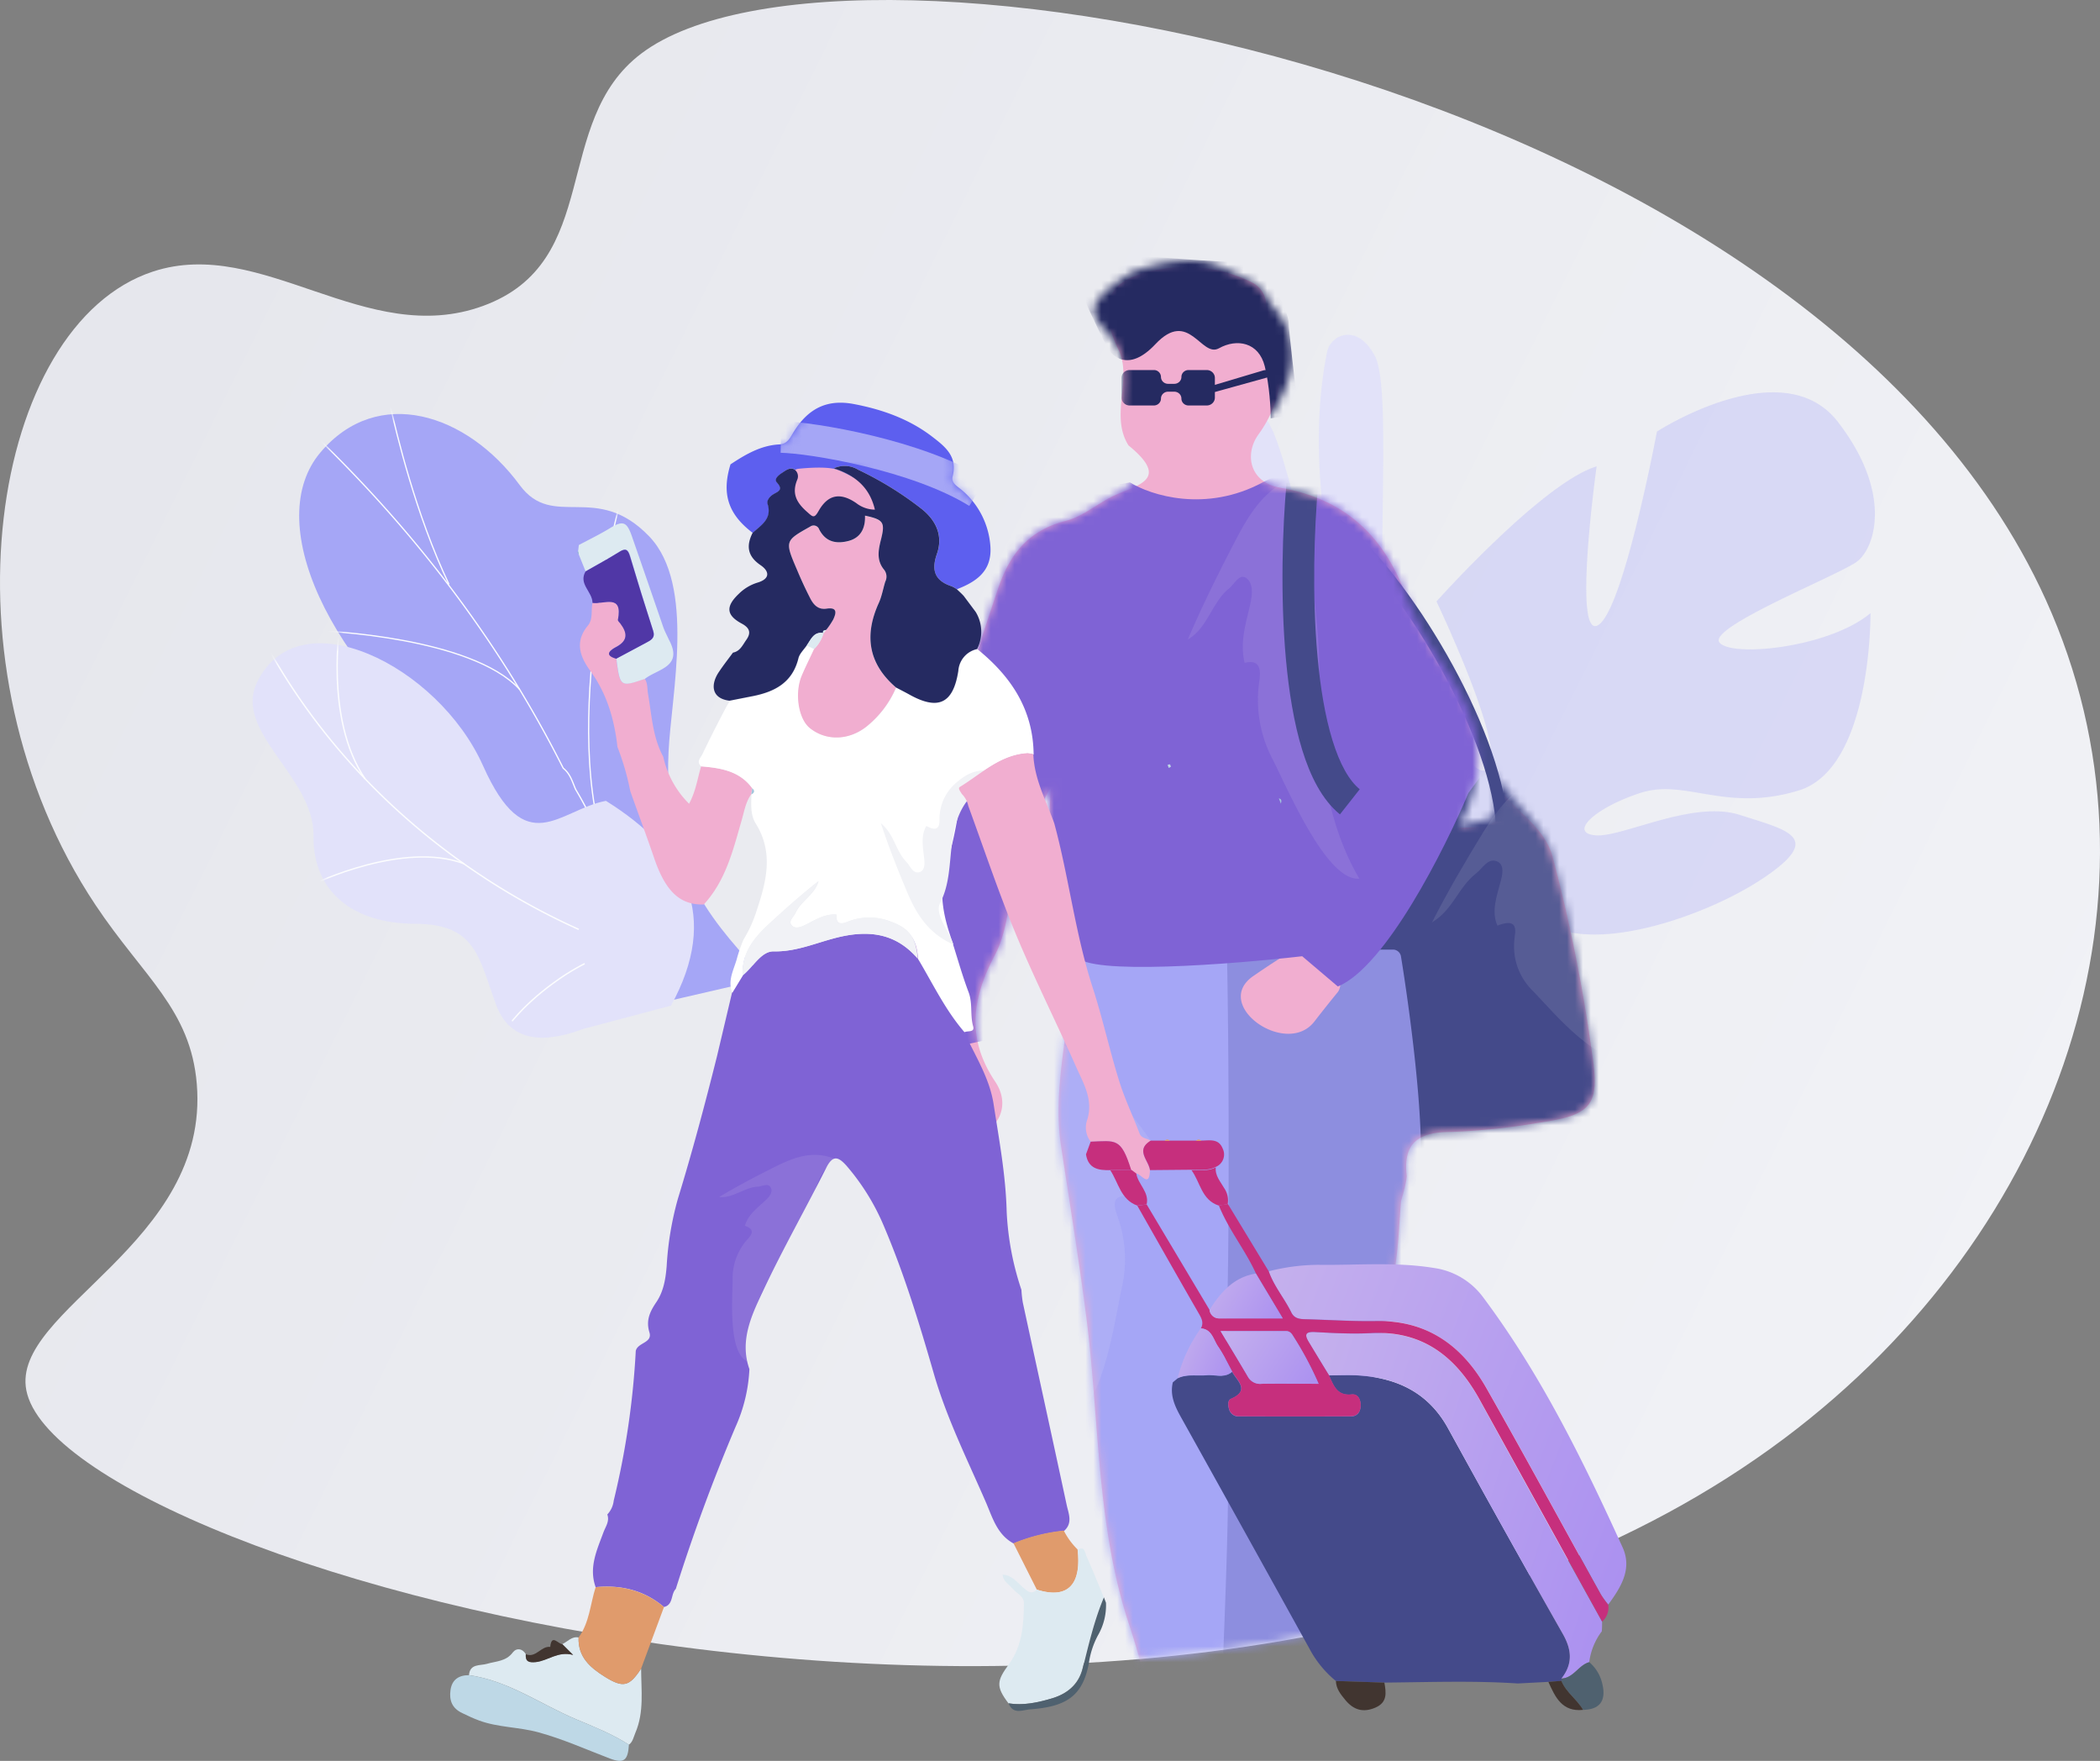 <svg width="266" height="223" fill="none" xmlns="http://www.w3.org/2000/svg"><rect width="100%" height="100%" fill="#808080" stroke="none"/><path d="M81.223 6.786c-11.462 8.675-4.79 26.383-20.026 31.951-14.83 5.421-27.965-8.869-41.796-4.355-20.52 6.697-27.548 49.86-7.298 80.235 6.09 9.131 12.04 13.205 12.824 22.655 1.678 20.29-23.536 28.576-21.596 38.771 4.368 22.956 147.689 62.377 222.696 6.108 35.034-26.28 49.787-69.399 33.115-106.175C229.016 9.524 106.943-12.676 81.223 6.786Z" fill="url(#a)"/><path d="M71.956 123.439c-.282 1.636-.972 3.976-1.665 6.649l26.558-6.137c-5.8-6.571-12.903-13.079-12.168-28.694.344-7.328 3.449-21.184-2.445-27.325-6.715-6.997-12.161-.728-16.415-6.512-6.652-9.04-17.972-12.724-25.237-4.119-7.17 8.494.189 26.47 19.892 41.601 12.91 12.455 12.952 15.995 11.48 24.537Z" fill="#A5A6F6"/><mask id="b" style="mask-type:luminance" maskUnits="userSpaceOnUse" x="37" y="52" width="60" height="79"><path d="M71.958 123.438c-.282 1.636-.972 3.976-1.665 6.649l26.558-6.137c-5.8-6.571-12.903-13.079-12.168-28.695.344-7.327 3.449-21.183-2.445-27.324-6.715-6.997-12.161-.728-16.415-6.512-6.652-9.04-17.972-12.724-25.237-4.119-7.17 8.494.189 26.47 19.892 41.601 12.91 12.455 12.952 15.995 11.48 24.537Z" fill="#fff"/></mask><g style="mix-blend-mode:soft-light" fill="#FCFDFE" mask="url(#b)"><path d="M83.662 125.375c-1.106-3.377-2.321-6.506-3.608-9.818l-.428-1.105c-.718-1.557-1.383-3.112-2.028-4.615-1.45-3.396-2.825-6.602-4.75-9.824-.09-.197-.167-.392-.248-.6-.293-.737-.595-1.5-1.308-2.066l-.022-.026c-8.835-17.566-21.436-33.607-37.453-47.678l.105-.12c16.028 14.08 28.638 30.134 37.483 47.71.737.59 1.06 1.404 1.343 2.122.081.205.158.399.242.584 1.926 3.223 3.3 6.435 4.755 9.835a176.463 176.463 0 0 0 2.028 4.615l.43 1.109c1.287 3.314 2.503 6.445 3.611 9.826l-.152.051Z"/><path d="M77.19 109.268c-3.522-8.562-2.971-20.575-1.89-29.146 1.172-9.281 3.202-16.636 3.223-16.707l.152.043c-.02.073-2.048 7.418-3.218 16.689-1.08 8.55-1.629 20.533 1.88 29.063l-.146.058ZM56.797 74.033c-4.244-8.878-6.645-19.177-7.433-22.56-.152-.647-.251-1.075-.285-1.155l.146-.062c.037.087.117.424.292 1.18.788 3.38 3.186 13.664 7.422 22.527l-.142.07ZM65.78 87.376c-6.149-6.68-24.98-7.395-25.168-7.402l.005-.158c.19.006 19.086.725 25.282 7.45l-.119.11Z"/></g><path d="M61.177 96.957c5.449 12.198 9.606 5.605 15.574 4.462 10.224 6.389 14.472 14.581 8.247 25.933l-11.132 2.953c-3.957 1.496-9.023 2.276-11.004-3.006-2.241-5.976-2.468-10.289-10.305-10.312-7.836-.022-12.938-4.041-12.849-11.158.093-7.49-10.156-13.1-7.16-19.386 5.222-10.955 22.954-2.188 28.629 10.514Z" fill="#E2E2FA"/><mask id="c" style="mask-type:luminance" maskUnits="userSpaceOnUse" x="31" y="81" width="57" height="51"><path d="M61.177 96.957c5.449 12.198 9.606 5.605 15.574 4.462 10.224 6.389 14.472 14.581 8.247 25.933l-11.132 2.953c-3.957 1.496-9.023 2.276-11.004-3.006-2.241-5.976-2.468-10.289-10.305-10.312-7.836-.022-12.938-4.041-12.849-11.158.093-7.49-10.156-13.1-7.16-19.386 5.222-10.955 22.954-2.188 28.629 10.514Z" fill="#fff"/></mask><g style="mix-blend-mode:soft-light" fill="#FCFDFE" mask="url(#c)"><path d="M73.265 117.776A87.46 87.46 0 0 1 55.19 106.84c-5.607-4.398-10.61-9.432-14.866-14.962a80.041 80.041 0 0 1-6.555-9.965l.15-.083a79.829 79.829 0 0 0 6.541 9.942c4.248 5.52 9.24 10.543 14.837 14.933a87.293 87.293 0 0 0 18.039 10.914l-.07.157ZM64.927 129.374l-.134-.11c1.514-1.83 3.47-3.592 5.815-5.239a28.856 28.856 0 0 1 3.408-2.065l.079.154a28.671 28.671 0 0 0-3.388 2.052c-2.332 1.638-4.274 3.391-5.78 5.208Z"/><path d="M58.739 109.458c-7.661-2.896-18.947 2.55-19.06 2.606l-.075-.155c.114-.055 11.464-5.534 19.195-2.612l-.06.161ZM46.175 98.688c-5.226-7.645-3.155-19.986-3.133-20.11l.17.03c-.022.124-2.08 12.396 3.106 19.983l-.142.097Z"/></g><path opacity=".3" d="M232.789 53.415c-7.02-9.065-22.913 1.242-22.913 1.242s-4.247 22.696-7.472 24.527c-3.225 1.83-.164-20.125-.164-20.125-6.859 2.085-20.288 17.109-20.288 17.109s9.752 20.403 6.172 21.383c-3.579.98-7.706-18.502-7.706-18.502-5.58 4.55-8.428 14.449-8.428 14.449-2.388 15.197 20.512 24.68 19.503 34.821 0 0-.37 1.948-.309 4.974l1.739-.718a15.542 15.542 0 0 1-.09-1.546v-.021c.009-.317.019-.771.038-1.326.099-1.259.137-2.176.133-2.825.231-3.923 1.662-10.874 1.904-10.652 5.637 5.149 20.965.063 28.553-5.071 7.588-5.134 2.993-5.973-3.055-7.925-6.047-1.952-14.991 2.911-18.366 2.573-3.376-.339.035-3.505 5.74-5.364s10.773 2.527 20.061-.311c9.289-2.839 9.088-22.458 9.088-22.458-5.368 4.463-17.844 5.629-19.156 3.678-1.313-1.95 15.151-8.504 17.436-10.196 2.286-1.692 4.596-8.652-2.42-17.716Z" fill="#A5A6F6"/><path opacity=".85" d="M172.385 91.014s-14.867-18.035-16.677-36.168c-.234-2.406 2.694-3.777 4.413-2.063.033.023.057.059.086.087 2.886 2.97 6.328 24.625 12.178 38.144Z" fill="#E1E1FA"/><path opacity=".85" d="M176.191 96.646S163.4 68.07 168.08 44.63c.285-1.429 1.644-2.436 3.085-2.2.939.154 1.993.827 2.958 2.584 2.575 4.689-.578 32.808 2.068 51.632Z" fill="#E1E1FA"/><mask id="e" style="mask-type:alpha" maskUnits="userSpaceOnUse" x="0" y="0" width="266" height="211"><path d="M81.223 6.786c-11.462 8.675-4.79 26.383-20.026 31.951-14.83 5.421-27.965-8.869-41.796-4.355-20.52 6.697-27.548 49.86-7.298 80.235 6.09 9.131 12.04 13.205 12.824 22.655 1.678 20.29-23.536 28.576-21.596 38.771 4.368 22.956 147.689 62.377 222.696 6.108 35.034-26.28 49.787-69.399 33.115-106.175C229.016 9.524 106.943-12.676 81.223 6.786Z" fill="url(#d)"/></mask><g mask="url(#e)"><path d="M177.224 155.401c-.518 9.127-3.273 17.903-4.235 26.957-1.244 11.603-2.207 23.236-3.376 34.839a88.754 88.754 0 0 1-1.585 11.384 18.467 18.467 0 0 0-.178 10.256c.904 2.827.608 6.021-2.221 7.208a11.63 11.63 0 0 1-10.143-.293c-2.68-1.553-1.866-4.703-.8-6.945 1.585-3.34-.785-6.021-.725-8.981a35.025 35.025 0 0 1-3.377 2.931 8.017 8.017 0 0 1-8.884-.147c-2.281-1.465-1.6-4.776-.178-6.417 5.731-6.607 3.746-13.581 1.481-20.511-4.176-12.673-3.732-25.932-5.405-38.927-.933-7.223-2.103-14.416-3.199-21.624-1.095-7.209.992-14.182 1.274-21.288a9.809 9.809 0 0 0-.252-4.82c-2.769-5.86-2.651-11.97-2.34-19.266a41.91 41.91 0 0 0-4.442 11.076c-.903 3.341-1.022 7.047-2.577 10.036-2.961 5.567-3.687 10.622 0 16.116 1.955 2.93.504 5.86-2.384 7.047-3.583 1.465-5.567-1.729-5.79-4.146-.577-7.648-2.458-14.9-1.777-22.694 1.333-14.724 5.553-28.51 10.218-42.37 1.481-4.527 3.835-7.633 8.692-8.864 2.073-.542 3.865-2.066 5.82-3.062 2.961-1.465 7.643-1.981 2.102-6.49-2.413-3.853.563-8.366-1.288-12.175-1.851-3.81-2.162-7.398 1.644-9.083a18.763 18.763 0 0 1 15.06.512c.605.253 1.12.677 1.481 1.22.362.542.552 1.178.547 1.828 2.18 5.233 2.962 10.885-.977 16.306-1.821 2.52-1.125 6.08 2.754 6.754 8.485 1.465 13.416 6.417 16.141 14.255a38.038 38.038 0 0 0 4.442 8.131c4.443 6.74 5.242 13.464-.607 21.068 3.998-1.319 10.366 1.714 6.841-6.622 2.37 3.956 6.516 5.67 7.686 9.918a208.467 208.467 0 0 1 5.034 25.17c.963 6.359-.177 7.546-6.782 8.498a84.585 84.585 0 0 1-11.002 1.157c-4.028 0-6.249 1.187-5.731 5.597-.062 1.083-.725 3.15-.725 3.15l-.237 3.311c2.562 0-2.562 0 0 0Z" fill="#F1AED0"/><path fill-rule="evenodd" clip-rule="evenodd" d="M183.284 82.941c-4.038-7.096-9.06-13.62-13.476-17.169l-.952 1.185c4.206 3.38 9.115 9.72 13.107 16.736 3.995 7.02 6.997 14.583 7.489 20.374l1.515-.129c-.521-6.114-3.647-13.905-7.683-20.997Z" fill="#444A8A"/><mask id="f" style="mask-type:alpha" maskUnits="userSpaceOnUse" x="115" y="33" width="87" height="215"><path d="M177.224 155.376c-.518 9.13-3.273 17.908-4.235 26.964-1.244 11.607-2.207 23.243-3.376 34.849a88.977 88.977 0 0 1-1.585 11.387 18.478 18.478 0 0 0-.178 10.259c.904 2.828.608 6.023-2.221 7.21a11.632 11.632 0 0 1-10.143-.293c-2.68-1.554-1.866-4.705-.8-6.947 1.585-3.341-.785-6.023-.725-8.983a35.025 35.025 0 0 1-3.377 2.931 8.017 8.017 0 0 1-8.884-.147c-2.281-1.465-1.6-4.777-.178-6.418 5.731-6.61 3.746-13.585 1.481-20.517-4.176-12.677-3.732-25.939-5.405-38.938-.933-7.225-2.103-14.42-3.199-21.63-1.095-7.21.992-14.186 1.274-21.294a9.813 9.813 0 0 0-.252-4.821c-2.769-5.862-2.651-11.973-2.34-19.271a41.908 41.908 0 0 0-4.442 11.079c-.903 3.341-1.022 7.049-2.577 10.039-2.961 5.568-3.687 10.624 0 16.12 1.955 2.931.504 5.862-2.384 7.049-3.583 1.465-5.567-1.73-5.79-4.148-.577-7.649-2.458-14.904-1.777-22.7 1.333-14.728 5.553-28.518 10.218-42.381 1.481-4.529 3.835-7.636 8.692-8.867 2.073-.542 3.865-2.066 5.82-3.062 2.961-1.466 5.082-4.01 2.458-5.275-2.414-3.855.207-9.585-1.644-13.395-1.851-3.81-6.634-4.331 1.644-9.649 2.407-.96 5.408-1.607 8.001-1.519 2.594.088 4.724 1.473 7.059 2.594.605.253 1.12.677 1.481 1.22.362.542.939.843.934 1.493 5.252 5.525 2.575 11.224-1.364 16.646-1.821 2.521-1.126 6.082 2.754 6.756 8.485 1.466 13.416 6.419 16.141 14.26a38.05 38.05 0 0 0 4.442 8.133c4.443 6.74 6.34 12.203 2.096 20.549 3.998-1.319 5.78.264 4.244-7.08 2.369 3.957 6.41 6.652 7.58 10.902a208.562 208.562 0 0 1 5.034 25.176c.963 6.361-.177 7.548-6.782 8.5a84.586 84.586 0 0 1-11.002 1.158c-4.028 0-6.249 1.187-5.731 5.598-.062 1.083-.725 3.151-.725 3.151l-.237 3.312c2.562 0-2.562 0 0 0Z" fill="#F1AED0"/></mask><g mask="url(#f)"><path d="M177.073 146.343c8.277-1.195 22.746-3.289 26.365-3.832.456-.069.805-.438.852-.897l2.189-21.421a1.03 1.03 0 0 0-.155-.655L188.91 92.19a1.024 1.024 0 0 0-1.711-.026l-14.788 21.719c-.139.205-.2.453-.17.698l3.672 30.868c.068.572.59.976 1.16.894Z" fill="#444A8A"/><path d="M135.42 108.434h19.959c.587 0 1.059.463 1.046 1.032-.251 11.006-.461 50.692.548 52.255.915 1.416.293 3.324-.285 4.398-.14.26-.184.561-.121.848.229 1.053.421 3.031-.116 5.108-.612 2.37.72 31.953 1.512 47.437.029.577-.447 1.052-1.044 1.052h-13.895c-.527 0-.969-.363-1.034-.869-3.254-25.649-9.652-76.995-10.065-83.986-.4-6.765 1.398-19.926 2.468-26.434.081-.488.516-.841 1.027-.841Z" fill="#A5A6F6"/><path d="M176.428 120.258H156.47c-.587 0-1.059.469-1.046 1.044.25 11.126.461 51.245-.548 52.824-.915 1.432-.293 3.361.284 4.446.14.263.185.567.122.858-.23 1.065-.421 3.064.116 5.164.612 2.395-.721 32.301-1.512 47.954-.029.584.446 1.064 1.043 1.064h13.896c.527 0 .969-.367 1.033-.879 3.255-25.929 9.653-77.835 10.066-84.903.399-6.838-1.398-20.142-2.469-26.721a1.027 1.027 0 0 0-1.027-.851Z" fill="#8D8EDF"/><path opacity=".1" d="M142.584 151.48c-1.599-.018-1.625.993-1.023 2.58a16.17 16.17 0 0 1 .514 9.125c-.834 3.967-2.514 15.145-5.884 15.632 2.099-7.535 1.007-16.692-.854-23.561-1.073-4.056-1.828-11.134-2.026-15.628-.1-2.742-.393-5.451-1.859-7.639 3.696-.47 6.347 2.12 8.857 5.285 2.51 3.165 5.095 6.551 7.487 10.074-2.268-.71-3.419-3.573-5.465-4.647-.712-.366-1.468-1.494-2.068-.722-.6.773-.204 2.021.27 3.067.91 2.021 2.016 3.967 2.024 6.444l.027-.01Z" fill="#F1F2F6"/><path opacity=".1" d="M189.641 117.233c2.092-.822 2.472-.087 2.225 1.393-.383 2.663.489 5.166 2.443 7.016 2.451 2.514 8.475 9.941 13.063 8.599-5.329-4.518-7.027-11.849-6.932-17.875.022-3.546-1.406-9.167-2.682-12.594-.807-2.081-1.347-4.235-.172-6.595-5.01 1.52-7.603 4.777-9.815 8.388-2.212 3.612-4.447 7.425-6.381 11.243 2.733-1.672 3.264-4.374 5.583-6.203.81-.63 1.415-1.848 2.466-1.579 1.052.269.959 1.393.694 2.406-.503 1.956-1.289 3.957-.453 5.795l-.039.006Z" fill="#fff"/><path d="m169.525 123.697-2.883-3.999c-.278-.385-.784-.522-1.203-.299-1.154.612-3.376 1.925-6.684 4.204-5.317 3.664 4.168 10.338 7.722 5.778a176.835 176.835 0 0 1 2.953-3.713c.413-.5.474-1.445.095-1.971Z" fill="#F1AED0"/><path d="M146.157 46.863h-3.068c-.568 0-1.028.447-1.028.997v2.492c0 .55.46.997 1.028.997h3.068c.496 0 .899-.391.899-.873 0-.481.403-.872.9-.872h.79c.497 0 .9.39.9.872s.403.873.9.873h2.311c.568 0 1.028-.447 1.028-.997V47.86c0-.55-.46-.997-1.028-.997h-2.311c-.497 0-.9.39-.9.872s-.403.873-.9.873h-.79c-.497 0-.9-.39-.9-.873a.886.886 0 0 0-.899-.872Z" fill="#252A61"/><path d="M146.339 43.597c-3.428 3.651-5.629 1.521-6.301 0-1.093-2.198-3.277-6.746-3.277-7.355 0-.608 3.361-2.959 5.041-4.057 3.949.338 12.553 1.014 15.376 1.014 3.529 0 6.049 6.594 6.049 7.608 0 .811.841 8.115 1.261 11.665l-3.529.508c0-1.184-.151-4.16-.756-6.594-.757-3.043-3.529-3.55-5.798-2.282-2.268 1.268-3.781-5.072-8.066-.507Z" fill="#252A61"/><path d="M159.932 61.092c-7.221 3.881-14.208 1.617-16.799 0-5.515.936-16.748 3.064-17.55 4.085-.802 1.022-9.193 19.662-13.288 28.855l1.504 40.09 11.784-2.554 1.003-3.319 2.507-8.172 3.009-17.108v6.384c.835 2.894 2.858 9.294 4.262 11.746 1.404 2.451 19.64 1.021 28.582 0l4.513 3.83c6.017-2.451 13.539-17.364 16.547-24.513l3.761-5.107v-7.15c0-3.32-3.51-8.427-5.516-10.214-1.604-1.43-6.853-9.959-9.276-14.044-2.006-2.554-7.823-6.69-15.043-2.81Z" fill="#7F63D5"/><path opacity=".1" d="M157.624 83.95c1.865-.454 2.158.613 1.865 2.464a16.172 16.172 0 0 0 1.762 9.84c2.004 3.988 6.863 15.413 10.931 15.015-4.407-7.44-5.502-17.47-5.105-25.276.205-4.604-.746-12.333-1.678-17.163-.594-2.942-.952-5.901.195-8.625-4.444.506-6.873 3.979-8.989 8.026-2.116 4.047-4.262 8.349-6.147 12.744 2.468-1.372 3.073-4.728 5.188-6.426.738-.582 1.33-1.987 2.231-1.329.902.658.763 2.092.479 3.332-.541 2.396-1.33 4.766-.698 7.401l-.034-.004Z" fill="#F5F5F5"/><path fill-rule="evenodd" clip-rule="evenodd" d="M162.889 83.54c-.741-8.11-.434-16.832.076-22.405l3.998.376c-.493 5.395-.788 13.857-.075 21.653.356 3.9.959 7.561 1.882 10.561.94 3.056 2.128 5.144 3.463 6.226l-2.506 3.182c-2.275-1.844-3.769-4.875-4.79-8.194-1.039-3.376-1.677-7.347-2.048-11.4Z" fill="#444A8A"/><path d="m160.084 46.89-6.687 1.994c-.196.058-.328.222-.328.405 0 .29.315.495.625.409l6.733-1.87c.335-.093.49-.436.32-.71-.129-.208-.408-.305-.663-.229Z" fill="#252A61"/></g></g><g clip-path="url(#g)"><path d="M85.601 201.224c-.658.657-.281 2.003-1.497 2.291-2.517-2.136-5.442-2.825-8.654-2.515-.897-2.488.16-4.699.987-6.942.271-.737.802-1.404.489-2.264.454-.481.74-1.098.812-1.757a102.961 102.961 0 0 0 2.793-18.961c.244-1.068 2.124-.988 1.736-2.323-.483-1.554.069-2.67.881-3.866.903-1.346 1.163-2.91 1.296-4.534a39.765 39.765 0 0 1 1.423-8.543c1.826-5.949 3.43-11.967 4.943-18.006l1.911-8.079 1.338-2.189c1.338-1.036 2.341-3.097 3.96-3.055 2.655.064 5.007-.929 7.434-1.602 4.109-1.132 7.826-.95 10.793 2.521 1.88 3.145 3.457 6.482 5.883 9.28 1.354 2.985 3.186 5.767 3.717 9.078.7 4.549 1.555 9.078 1.667 13.718a36.376 36.376 0 0 0 1.869 9.878c.027.537.086 1.072.175 1.602 1.848 8.544 3.716 17.061 5.548 25.599.234 1.1.818 2.318-.324 3.322a22.715 22.715 0 0 0-6.371 1.602c-2.124-1.132-2.697-3.316-3.552-5.281-2.32-5.34-4.953-10.611-6.578-16.255-1.811-6.285-3.717-12.532-6.276-18.561a28.728 28.728 0 0 0-4.778-7.748c-1.062-1.191-1.747-1.372-2.575.272-2.655 5.271-5.58 10.418-8.086 15.763-1.407 2.996-2.894 6.173-1.64 9.714a20.049 20.049 0 0 1-1.758 7.32 229.252 229.252 0 0 0-7.566 20.521Z" fill="#7F63D5"/><path d="m196.13 212.993-3.876.203c-5.633-.374-11.266-.16-16.899-.112l-6.143-.203a13.348 13.348 0 0 1-3.361-4.117 10218.704 10218.704 0 0 0-16.305-29.369c-.759-1.367-1.37-2.729-.987-4.336l.605-.502c1.184-.577 2.458-.272 3.69-.395 1.062-.102 2.246.438 3.217-.433.611 1.159 2.321 2.345-.143 3.423-.451.198-.382.817-.265 1.271a1.254 1.254 0 0 0 1.332.967h14.064c.877 0 1.296-.577 1.285-1.442 0-.753-.371-1.431-1.136-1.346-1.879.208-2.299-1.158-2.877-2.419 1.189 0 2.378-.058 3.567 0 4.97.273 9.026 2.136 11.532 6.723a2402.54 2402.54 0 0 0 14.51 25.994c1.168 2.045 1.301 3.824-.159 5.682.011.097.011.196 0 .293l-1.651.118Z" fill="#444A8A"/><path d="M197.781 212.571c1.46-1.858 1.327-3.636.159-5.681a1828.824 1828.824 0 0 1-14.51-25.995c-2.533-4.597-6.562-6.45-11.532-6.722-1.189-.064-2.378 0-3.568 0a785.478 785.478 0 0 0-2.575-4.235c-.531-.902-.408-1.292.76-1.239 2.373.113 4.778.262 7.13.139 6.573-.336 10.804 3.012 13.804 8.501 5.14 9.359 10.3 18.705 15.482 28.039 0 .406 0 .807-.037 1.213a8.242 8.242 0 0 0-1.593 3.914c-1.354.363-1.975 2.007-3.52 2.066Z" fill="url(#h)"/><path d="M59.405 212.143c.106-1.484 1.434-1.185 2.262-1.431 1.173-.347 2.426-.293 3.297-1.458.425-.566 1.179-.534 1.635.219-.069.962.41 1.068 1.259 1.004 1.54-.16 2.824-1.425 4.74-.902l-1.374-1.362c.68-.31 1.194-1.02 2.065-.844-.1 2.473 1.481 3.824 3.318 4.972 2.331 1.452 3.106 1.26 4.603-1.031 0 2.729.404 5.49-.727 8.127-.228.534-.313 1.132-.818 1.517-2.123-1.372-4.422-2.264-6.721-3.236-4.497-1.901-8.548-4.875-13.539-5.575Z" fill="#DDEAF1"/><path d="M81.21 211.311c-1.497 2.291-2.272 2.483-4.603 1.03-1.837-1.148-3.42-2.499-3.318-4.971 1.385-1.895 1.476-4.234 2.16-6.37 3.186-.31 6.138.4 8.655 2.515-.966 2.595-1.931 5.194-2.894 7.796Z" fill="#E09B6C"/><path d="M59.405 212.144c4.99.699 9.026 3.673 13.539 5.574 2.299.972 4.619 1.864 6.721 3.236-.127 1.976-.626 2.43-2.415 1.746-3.005-1.148-5.936-2.467-9.058-3.321-2.474-.678-5.076-.598-7.513-1.495-.743-.272-1.433-.604-2.123-.935-1.28-.598-1.678-1.602-1.492-2.92.185-1.319 1.056-1.891 2.341-1.885Z" fill="#BED8E6"/><path d="M197.781 212.571c1.545-.059 2.166-1.704 3.53-2.072a5.065 5.065 0 0 1 1.514 2.253c.615 1.981.387 3.738-2.299 3.786-.77-1.34-2.156-2.205-2.751-3.673.013-.098.015-.196.006-.294Z" fill="#4F616F"/><path d="m71.224 208.214 1.375 1.377c-1.917-.534-3.186.743-4.741.903-.85.085-1.328-.043-1.259-1.004 1.275.534 1.933-1.068 3.096-.924.17-1.703.993-.368 1.529-.352ZM197.776 212.865c.594 1.469 1.98 2.334 2.75 3.674-2.655.283-3.531-1.602-4.396-3.546l1.646-.128Z" fill="#413530"/><path d="M89.143 114.543c-2.958.086-4.779-1.602-6.196-5.622-.993-2.921-2.092-5.831-3.117-8.747a32.403 32.403 0 0 0-1.62-5.58c-.387-3.476-1.342-6.76-3.424-9.612-1.375-1.88-1.99-3.737-.313-5.767.68-.827.361-1.927.584-2.889 1.386.236 3.886-1.222 3.218 2.137-.027.138.19.33.313.485.892 1.17 1.02 2.136-.531 2.959-.627.336-1.662 1.014 0 1.49.472 3.593.488 3.604 3.615 2.557.383.582.303 1.266.41 1.907.472 2.701.583 5.489 1.932 7.972a11.979 11.979 0 0 0 3.27 5.954c.882-1.645 1.062-3.236 1.53-4.742 2.458.203 4.847.577 6.46 2.771l-.127.785c-.706.988-.876 2.174-1.21 3.295-1.083 3.77-2.012 7.641-4.794 10.647Z" fill="#F1AED0"/><path d="M95.29 99.827c-1.592-2.195-4.003-2.569-6.46-2.772-.69-.582-.07-1.1.148-1.554a157.436 157.436 0 0 1 3.064-6.055l.398-.678 2.707-.534c2.873-.534 5.246-1.66 6.026-4.86.144-.592.691-1.067 1.062-1.628l.919.46c-.531 1.11-1.062 2.21-1.545 3.331-.951 2.227-.446 5.479.998 6.654 2.007 1.634 4.869 1.602 7.13-.14a12.708 12.708 0 0 0 3.796-4.97c.579.304 1.158.598 1.726.913 3.626 2.007 5.522 1.121 6.164-3.028.046-.656.303-1.28.732-1.777a3.018 3.018 0 0 1 1.647-.978c4.247 3.433 7.072 7.625 7.125 13.35a3.34 3.34 0 0 0-.775-.134c-3.436.224-5.841 2.61-8.532 4.271-.287.171.09.593.238.876-.6 2.825-.945 5.735-1.863 8.448-1.099 3.204-.696 6.215.313 9.286.807 2.445 1.476 4.95 2.384 7.358.531 1.42.17 2.889.573 4.309.229.812-.69.534-1.099.742-2.426-2.798-4.003-6.135-5.882-9.28-.176-2.622-1.142-3.904-3.451-4.721a7.399 7.399 0 0 0-5.395 0c-.966.396-1.55.331-1.486-.902l.095-.166-.09.171c-1.46-.101-2.655.668-3.865 1.282-.632.32-1.365.593-1.816.075-.451-.518.255-1.068.494-1.565.701-1.532 2.426-2.296 2.92-4.015-2.156 1.687-4.178 3.502-6.185 5.339-2.007 1.837-3.563 3.738-3.409 6.606l-1.338 2.189c-.658-1.602.26-3.028.627-4.501.218-.755.479-1.497.78-2.222a16.235 16.235 0 0 0 1.71-3.791c1.226-3.658 2.124-7.289-.154-10.931-.67-1.068-.584-2.429-.531-3.7.377-.176.44-.433.1-.758Z" fill="#fff"/><path d="M105.915 115.798c-.064 1.234.531 1.298 1.486.903a7.386 7.386 0 0 1 5.394 0c2.31.817 3.276 2.098 3.452 4.72-2.968-3.492-6.685-3.674-10.794-2.536-2.427.651-4.779 1.644-7.433 1.601-1.62-.042-2.623 2.019-3.961 3.055-.154-2.873 1.46-4.806 3.409-6.606 1.948-1.799 4.029-3.647 6.185-5.339-.494 1.719-2.219 2.483-2.92 4.015-.239.534-.93 1.068-.494 1.565.435.496 1.184.245 1.816-.075 1.221-.614 2.405-1.383 3.865-1.282l-.005-.021ZM117.32 104.587c1.362.751 1.698.252 1.678-.831.006-1.945.863-3.679 2.4-4.858 1.948-1.62 3.822-1.77 6.855-.452-5.256.708-7.114 3.953-7.66 8.294-.345 2.552-.272 5.229-1.501 7.596-.769 1.435 1.108 3.499 1.68 5.287-3.306-1.479-4.767-4.02-5.928-6.788-1.161-2.768-2.317-5.682-3.266-8.577 1.718 1.413 1.811 3.397 3.226 4.891.496.515.79 1.438 1.544 1.325.753-.113.803-.928.723-1.677-.149-1.446-.488-2.945.275-4.203l-.026-.007Z" fill="#F1F2F6"/><path opacity=".1" d="M94.328 155.232c1.205.382 1.06.965.349 1.725a7.304 7.304 0 0 0-1.876 5.086c-.019 2.47-.579 9.266 1.876 10.369-.35-4.818 1.964-9.781 4.484-13.249 1.468-2.055 3.191-5.913 4.072-8.432.522-1.542 1.185-3.017 2.644-3.908-2.703-1.173-5.118-.342-7.522.851-2.404 1.194-4.9 2.496-7.273 3.923 1.821.149 3.154-1.205 4.868-1.317.595-.035 1.347-.495 1.672.094.325.588-.176 1.204-.703 1.685-1.013.932-2.162 1.773-2.573 3.186l-.018-.013Z" fill="#F1F2F6"/><path d="m131.33 201.31-2.957-5.874a22.783 22.783 0 0 1 6.371-1.602 9.186 9.186 0 0 0 1.747 2.387c.494 4.074-.913 6.429-5.161 5.089Z" fill="#E09B6C"/><path d="M160.706 160.999a25.87 25.87 0 0 1 6.265-.822c4.879.069 9.769-.395 14.632.395a9.326 9.326 0 0 1 3.515 1.229 9.374 9.374 0 0 1 2.761 2.509c7.295 9.756 12.631 20.622 17.653 31.654 1.248 2.75-.233 5.073-1.821 7.241a12.315 12.315 0 0 1-.923-1.276c-4.827-8.699-9.557-17.451-14.479-26.101-3.047-5.34-7.491-8.645-13.974-8.544-2.968.054-5.941-.155-8.914-.229-.749 0-1.46-.054-1.853-.86-.866-1.741-2.198-3.273-2.862-5.196Z" fill="url(#i)"/><path d="M138.152 144.579a2.919 2.919 0 0 1-.414-2.836c.743-2.515-.494-4.528-1.407-6.584-2.511-5.654-5.309-11.213-7.672-16.9-2.203-5.308-4.025-10.776-6.005-16.18a3.054 3.054 0 0 0-.833-1.543c-.149-.283-.531-.705-.239-.876 2.718-1.665 5.097-4.052 8.532-4.271.262.013.523.058.775.133.122 3.156 1.619 5.874 2.654 8.752 1.864 6.883 2.655 14.006 4.874 20.825 1.259 3.882 2.124 7.887 3.34 11.785.701 2.264 1.741 4.422 2.58 6.643.271.705.977.593 1.418.95-2.002 1.191-.255 2.478-.101 3.738-.069 2.323-1.152.347-1.752.422l-.648-.47c-1.263-4.138-1.943-3.695-5.102-3.588Z" fill="#F1AED0"/><path d="M160.706 160.999c.664 1.901 1.996 3.433 2.862 5.217.393.806 1.104.838 1.853.86 2.973.074 5.946.283 8.914.229 6.483-.117 10.927 3.167 13.974 8.544 4.916 8.65 9.652 17.402 14.478 26.101.281.445.59.871.924 1.276a2.396 2.396 0 0 1-.77 2.136c-5.16-9.345-10.321-18.691-15.481-28.039-3.011-5.49-7.242-8.838-13.805-8.501-2.368.122-4.778 0-7.13-.139-1.168-.054-1.306.336-.759 1.239a365.62 365.62 0 0 0 2.575 4.234c.579 1.26.998 2.627 2.877 2.419.765-.085 1.126.593 1.137 1.346 0 .865-.409 1.436-1.285 1.441-4.69.022-9.378.022-14.065 0a1.258 1.258 0 0 1-1.332-.966c-.117-.454-.186-1.068.265-1.271 2.464-1.068.754-2.264.144-3.423-.611-1.159-1.115-2.205-1.806-3.204-.584-.859-.769-2.168-2.166-2.269.414-.753.053-1.335-.324-1.992-2.601-4.507-5.16-9.04-7.735-13.563l1.194-.139 7.964 13.35a1.218 1.218 0 0 0 1.237 1.068h8.039a2490.331 2490.331 0 0 0-3.404-5.692c-1.359-2.98-3.477-5.549-4.693-8.608l1.147-.176 5.171 8.522Zm6.313 14.225a42.822 42.822 0 0 0-3.186-5.98c-.202-.348-.44-.673-.902-.673h-8.32c1.285 2.136 2.379 3.935 3.44 5.745a1.76 1.76 0 0 0 1.784.924c2.289-.032 4.603.005 7.184.005v-.021ZM145.665 148.184c-.154-1.244-1.901-2.531.101-3.738h6.377c1.061 0 2.203-.31 2.729 1.004a1.704 1.704 0 0 1-.306 1.943c-.164.167-.36.298-.576.385-.982.534-2.055.294-3.085.358l-5.24.048Z" fill="#C62F7D"/><path d="M150.916 148.184c1.03-.064 2.124.198 3.085-.358-.122 1.068.594 1.81 1.062 2.638.41.592.57 1.324.446 2.034l-1.147.171c-2.156-.699-2.326-2.958-3.446-4.485Z" fill="#C62F7D"/><path d="M148.177 144.484h-.643a.394.394 0 0 1 .321-.172.384.384 0 0 1 .322.172ZM152.153 144.488h-.648a.386.386 0 0 1 .648 0Z" fill="#E09B6C"/><path d="m148.32 97.103-.276.15-.154-.39c.106 0 .239-.096.302-.059.064.038.075.193.128.3Z" fill="#BED8E6"/><path d="M161.991 101.108c.409.096.324.385.255.668l-.255-.668Z" fill="#A2C5DC"/><path d="M131.33 201.309c4.215 1.357 5.633-1.014 5.171-5.051.918-.534.934.406 1.11.795.78 1.72 1.47 3.482 2.198 5.233-1.232 2.916-1.933 5.986-2.698 9.046-.53 2.035-1.991 3.204-3.939 3.77-1.773.534-3.568.902-5.431.609-1.641-2.168-1.476-2.852.079-4.988 1.651-2.258 1.874-5.04 1.869-7.764 0-.795-.956-1.217-1.471-1.815-.515-.598-1.168-.908-1.226-1.741 1.141.059 1.795.924 2.559 1.602.568.454 1.057 1.036 1.779.304Z" fill="#DDEAF1"/><path d="M127.763 215.711c1.863.294 3.658-.096 5.431-.608 1.949-.566 3.435-1.736 3.94-3.77.764-3.06 1.465-6.13 2.697-9.046.085.23.17.459.26.689a7.58 7.58 0 0 1-1.025 4.138 10.63 10.63 0 0 0-1.147 3.546c-.791 4.138-2.84 5.473-7.433 5.815-.892.059-2.171.721-2.723-.764Z" fill="#4F616F"/><path d="M121.21 74.623a3.794 3.794 0 0 0-.684-.385c-2.124-.7-2.586-1.986-1.843-4.095.791-2.254-.058-4.165-1.874-5.644a42.627 42.627 0 0 0-8.075-4.998 3.301 3.301 0 0 0-3.122-.187c2.819.902 4.571 2.493 5.213 5.227-.843-.013.667-1.84 0-2.36-2.012-1.404-5.189-2.905-6.394-.823-.574 1.01-.684.07-1.437-.592-1.328-1.17-2.686 1.72-1.985 0a1.068 1.068 0 0 0-.298-1.276c-.61-.395-1.136.064-1.593.374-.456.31-1.093.78-.69 1.233.919 1.03.053 1.154-.53 1.549-.394.261-.776.747-.643 1.17.605 1.91-.823 2.67-1.9 3.678-3.128-2.365-3.972-4.966-2.825-8.688 1.89-1.249 3.838-2.402 6.17-2.525 1.098-.059 1.401-.908 1.841-1.602 1.848-2.974 4.243-4.165 7.656-3.503 3.531.678 6.902 1.858 9.817 4.074 1.593 1.228 3.329 2.5 2.655 5.073-.244.897.743 1.34 1.301 1.858a10.222 10.222 0 0 1 3.488 7.145c.154 3.033-1.816 4.352-4.248 5.297Z" fill="#5D5FEF"/><mask id="j" style="mask-type:alpha" maskUnits="userSpaceOnUse" x="92" y="50" width="34" height="25"><path d="M121.21 74.623a3.794 3.794 0 0 0-.684-.385c-2.124-.7-2.586-1.986-1.843-4.095.791-2.254-.058-4.165-1.874-5.644a42.627 42.627 0 0 0-8.075-4.998 3.301 3.301 0 0 0-3.122-.187c2.819.902 4.571 2.493 5.213 5.227-.843-.013.667-1.84 0-2.36-2.012-1.404-5.189-2.905-6.394-.823-.574 1.01-.684.07-1.437-.592-1.328-1.17-2.686 1.72-1.985 0a1.068 1.068 0 0 0-.298-1.276c-.61-.395-1.136.064-1.593.374-.456.31-1.093.78-.69 1.233.919 1.03.053 1.154-.53 1.549-.394.261-.776.747-.643 1.17.605 1.91-.823 2.67-1.9 3.678-3.128-2.365-3.972-4.966-2.825-8.688 1.89-1.249 3.838-2.402 6.17-2.525 1.098-.059 1.401-.908 1.841-1.602 1.848-2.974 4.243-4.165 7.656-3.503 3.531.678 6.902 1.858 9.817 4.074 1.593 1.228 3.329 2.5 2.655 5.073-.244.897.743 1.34 1.301 1.858a10.222 10.222 0 0 1 3.488 7.145c.154 3.033-1.816 4.352-4.248 5.297Z" fill="#C62F7C"/></mask><g mask="url(#j)"><path d="M98.92 55.339c3.944.078 17.238 2.283 24.908 7.028" stroke="#A5A6F6" stroke-width="4"/></g><path d="M105.868 59.432c-1.171-.337-3.399-.208-4.744-.064-.33.036-.613.243-.773.534-.163.298-.352.613-.472.734-.24.24 0 2.168 0 2.409 0 .24 2.635 2.65 2.875 2.65h1.817a.995.995 0 0 0 .196-.02c1.23-.246 3.602-.703 3.975-.703h2.063a.941.941 0 0 0 .874-1.29l-.427-1.071a.977.977 0 0 0-.372-.46c-1.297-.852-3.76-2.36-5.012-2.72ZM104.656 79.777c.327-.408.62-.842.876-1.298.388-.817.531-1.602-.828-1.383-1.12.17-1.715-.534-2.124-1.394a331.32 331.32 0 0 1-1.592-3.433c-1.593-3.738-1.593-3.738 1.635-5.564a.738.738 0 0 1 1.141.368c.829 1.602 2.204 1.842 3.717 1.447s2.124-1.644 2.081-3.204c2.363.534 2.58.833 2.007 3.097-.335 1.33-.531 2.606.425 3.77a1.41 1.41 0 0 1 .132 1.5c-.302.877-.43 1.822-.807 2.67-1.884 4.128-1.337 7.722 2.172 10.728a12.707 12.707 0 0 1-3.796 4.972c-2.262 1.757-5.124 1.773-7.131.139-1.444-1.175-1.948-4.427-.998-6.654.478-1.121 1.03-2.221 1.545-3.332a4.601 4.601 0 0 0 1.2-2.008l-.026.038.371-.46Z" fill="#F1AED0"/><path d="M123.764 82.195a3.019 3.019 0 0 0-1.646.979 3.045 3.045 0 0 0-.732 1.776c-.643 4.15-2.538 5.036-6.164 3.028-.568-.315-1.147-.609-1.726-.913-3.509-3.006-4.056-6.6-2.171-10.728.377-.838.531-1.783.807-2.67a1.414 1.414 0 0 0-.133-1.5c-.977-1.164-.759-2.44-.425-3.77.574-2.264.356-2.584-2.007-3.097.059 1.565-.531 2.798-2.081 3.204-1.55.406-2.893.144-3.716-1.447a.75.75 0 0 0-.478-.475.74.74 0 0 0-.664.106c-3.233 1.816-3.244 1.816-1.635 5.564a52.742 52.742 0 0 0 1.593 3.434c.43.876 1.024 1.564 2.123 1.393 1.386-.208 1.216.567.829 1.384-.257.455-.55.89-.876 1.297-.197.085-.531.048-.367.443l.027-.037c-1.237-.219-1.593.8-2.124 1.549-.361.534-.908 1.035-1.062 1.628-.78 3.204-3.153 4.325-6.026 4.86l-2.708.533c-2.373-.288-2.41-2.136-1.274-3.738.531-.795 1.142-1.57 1.715-2.35.897-.165 1.227-.96 1.678-1.601.621-.865.488-1.495-.531-2.056-2.018-1.068-2.092-2.19-.409-3.786a5.75 5.75 0 0 1 2.363-1.42c1.55-.454 1.593-1.378.42-2.195-1.668-1.121-1.875-2.435-1.041-4.095 1.061-.988 2.506-1.768 1.9-3.68-.132-.421.25-.907.643-1.169.589-.395 1.454-.534.53-1.549-.403-.453.26-.955.69-1.233.43-.278 1.01-.769 1.594-.374a1.072 1.072 0 0 1 .297 1.276c-.701 1.72-.101 2.868 1.226 4.037.754.663.914.913 1.487-.096 1.179-2.082 2.74-2.392 4.778-.988a3.88 3.88 0 0 0 2.352.823c-.642-2.734-2.394-4.325-5.213-5.228a3.294 3.294 0 0 1 3.122.187 42.627 42.627 0 0 1 8.075 4.998c1.816 1.48 2.655 3.39 1.874 5.644-.743 2.11-.255 3.396 1.842 4.096.241.104.471.233.685.384.292.278.579.534.866.844l1.513 2.024a4.822 4.822 0 0 1 .18 4.704Z" fill="#252A61"/><path d="M152.1 168.225c1.396.101 1.593 1.409 2.166 2.269.691 1.015 1.211 2.136 1.805 3.204-.971.87-2.123.331-3.217.432-1.232.123-2.506-.181-3.69.396a18.648 18.648 0 0 1 2.936-6.301Z" fill="url(#k)"/><path d="M175.355 213.084c.223 1.271.409 2.499-1.131 3.166-1.54.668-2.761.315-3.807-.95-.595-.721-1.173-1.426-1.205-2.419l6.143.203Z" fill="#413530"/><path d="M84.735 81.025c1.858 3.44-1.428 3.674-3.047 4.945-3.128 1.068-3.144 1.03-3.616-2.563 1.274-.678 2.549-1.351 3.817-2.04.58-.315 1.153-.582.86-1.495a345.88 345.88 0 0 1-2.92-9.451c-.265-.887-.589-1.015-1.37-.535-1.406.87-2.877 1.656-4.284 2.473l-.86-2.136a8.63 8.63 0 0 0-.09-.395l.095-.806c1.28-.684 2.596-1.32 3.839-2.072 1.73-1.068 2.22-.935 2.883.971 1.332 3.824 2.654 7.663 3.966 11.486.196.556.483 1.079.727 1.618Z" fill="#DDEAF1"/><path d="M74.175 72.359c1.428-.812 2.878-1.602 4.248-2.456.78-.492 1.104-.364 1.37.534.941 3.16 1.92 6.311 2.936 9.451.292.913-.282 1.18-.86 1.495-1.27.689-2.544 1.362-3.818 2.04-1.678-.475-.642-1.154 0-1.49 1.53-.817 1.402-1.789.531-2.958-.122-.155-.34-.347-.313-.486.669-3.37-1.832-1.912-3.218-2.136 0-1.42-1.82-2.392-.876-3.994Z" fill="#5037A6"/><path d="M73.225 69.828c.032.128.064.262.09.395a2.144 2.144 0 0 1-.191-.256l.1-.139Z" fill="#8CB8D3"/><path d="M95.29 99.826c.34.326.277.582-.127.785l.127-.785Z" fill="#A2C5DC"/><path d="M104.317 80.181a4.61 4.61 0 0 1-1.2 2.008l-.919-.459c.536-.748.882-1.767 2.119-1.549ZM105.919 115.805l.092-.172-.097.167.005.005Z" fill="#DDEAF1"/><path d="M138.152 144.58c3.186-.107 3.839-.534 5.124 3.556l-2.655.048c-1.481.048-2.782-.187-3.063-1.997l.594-1.607Z" fill="#C62F7D"/><path d="m140.626 148.185 2.655-.048.647.47c.213 1.383 1.673 2.344 1.312 3.924l-1.195.139c-2.097-.747-2.373-2.921-3.419-4.485Z" fill="#C62F7D"/><path d="M167.019 175.246c-2.58 0-4.884-.038-7.183 0a1.773 1.773 0 0 1-1.784-.924c-1.062-1.81-2.156-3.605-3.441-5.746h8.309c.462 0 .701.326.903.673a42.749 42.749 0 0 1 3.196 5.997Z" fill="url(#l)"/><path d="M153.204 165.896c1.407-2.248 3.079-4.16 5.872-4.614 1.062 1.8 2.161 3.605 3.403 5.687h-8.038a1.208 1.208 0 0 1-.824-.296 1.228 1.228 0 0 1-.413-.777Z" fill="url(#m)"/><path d="m104.656 79.775-.367.444c-.175-.385.17-.358.367-.444Z" fill="#DDEAF1"/></g><defs><linearGradient id="a" x1="266" y1="144.33" x2="5.364" y2="15.184" gradientUnits="userSpaceOnUse"><stop stop-color="#F1F2F6"/><stop offset="1" stop-color="#E5E6EC"/></linearGradient><linearGradient id="d" x1="266" y1="144.33" x2="5.364" y2="15.184" gradientUnits="userSpaceOnUse"><stop stop-color="#F1F2F6"/><stop offset="1" stop-color="#E5E6EC"/></linearGradient><linearGradient id="h" x1="163.017" y1="167.886" x2="222.45" y2="186.692" gradientUnits="userSpaceOnUse"><stop stop-color="#C6B2ED"/><stop offset="1" stop-color="#A589F1"/></linearGradient><linearGradient id="i" x1="157.761" y1="159.309" x2="226.38" y2="186.023" gradientUnits="userSpaceOnUse"><stop stop-color="#C6B2ED"/><stop offset="1" stop-color="#A589F1"/></linearGradient><linearGradient id="k" x1="148.715" y1="168.108" x2="159.06" y2="172.31" gradientUnits="userSpaceOnUse"><stop stop-color="#C6B2ED"/><stop offset="1" stop-color="#A589F1"/></linearGradient><linearGradient id="l" x1="153.805" y1="168.453" x2="168.501" y2="178.56" gradientUnits="userSpaceOnUse"><stop stop-color="#C6B2ED"/><stop offset="1" stop-color="#A589F1"/></linearGradient><linearGradient id="m" x1="152.601" y1="161.177" x2="164.456" y2="168.34" gradientUnits="userSpaceOnUse"><stop stop-color="#C6B2ED"/><stop offset="1" stop-color="#A589F1"/></linearGradient><clipPath id="g"><path fill="#fff" transform="translate(57 51)" d="M0 0h149v172H0z"/></clipPath></defs></svg>